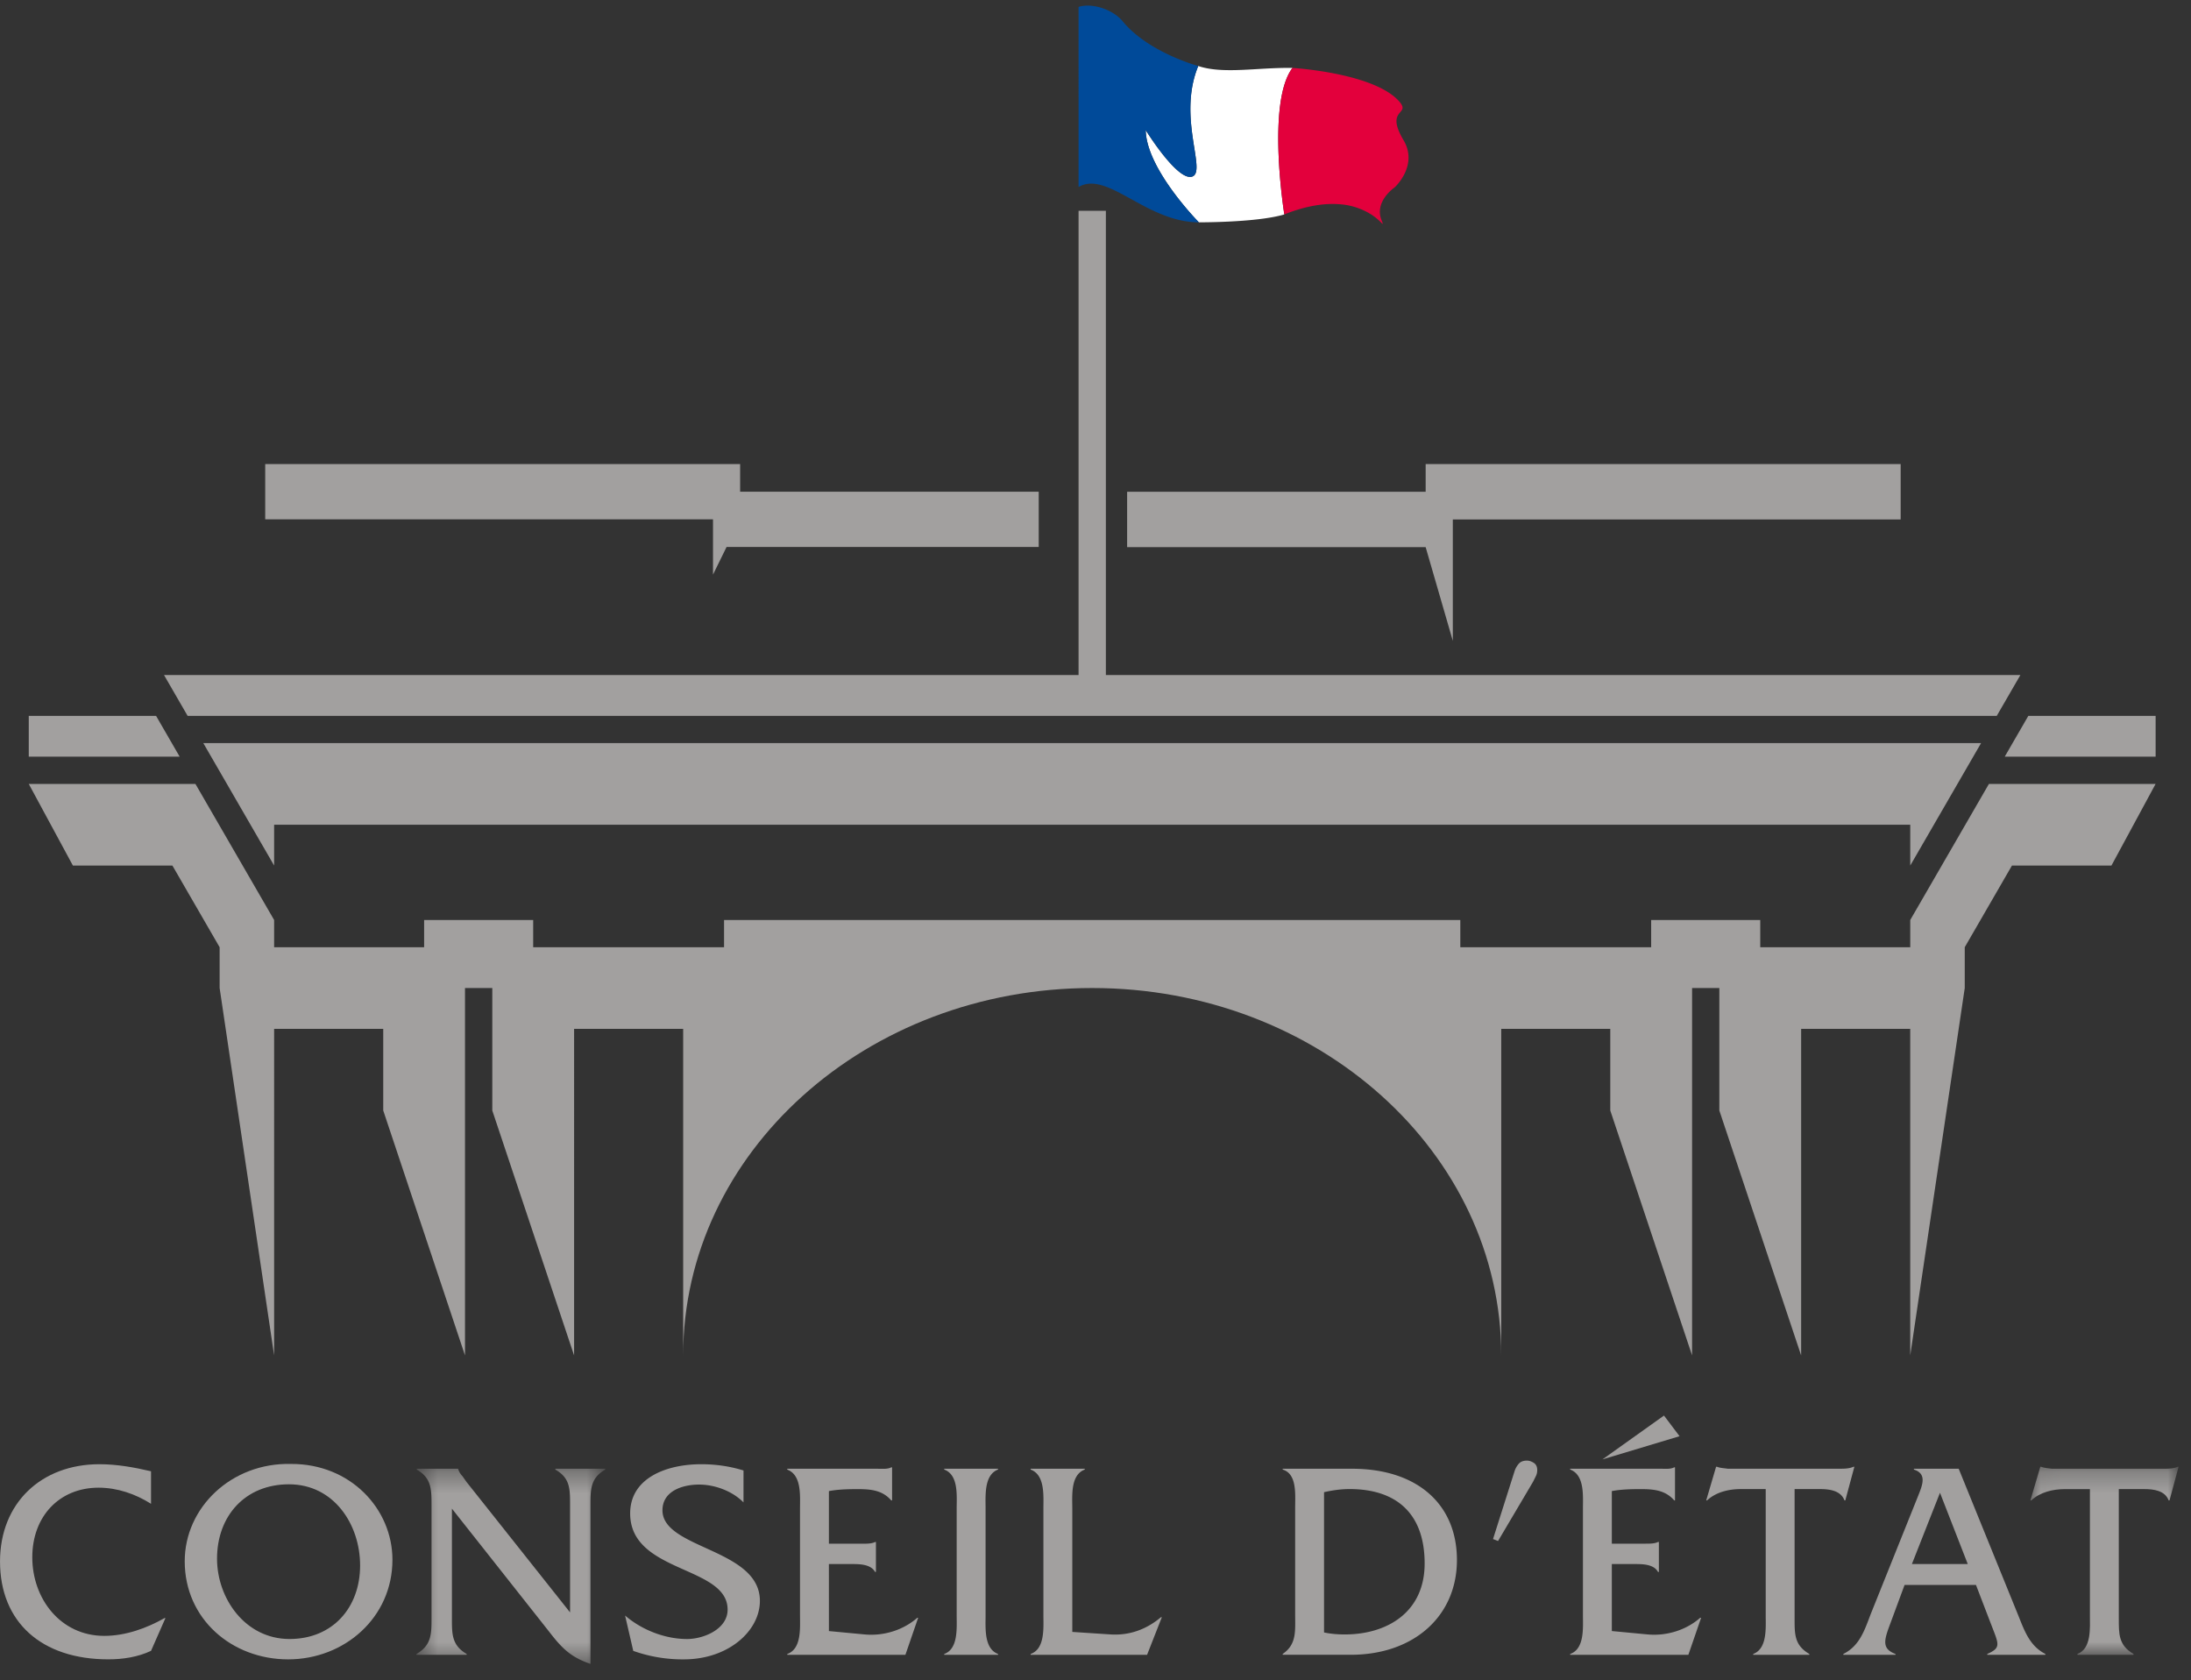 <svg xmlns="http://www.w3.org/2000/svg" xmlns:xlink="http://www.w3.org/1999/xlink" width="103" height="79" viewBox="0 0 103 79"><rect x="0" y="0" width="103" height="79" fill="#333333" stroke="none"/><defs><path id="a" d="M9.37 9.523H.498V.349H9.37v9.174z"/><path id="c" d="M7.006.256v8.84H.04V.256h6.966z"/></defs><g fill="none" fill-rule="evenodd"><path fill="#A2A09F" d="M33.519 27.013l.637-1.298h14.675v-2.598H34.794v-1.299H12.468v2.598h21.051m19.468 1.307h14.034l1.277 4.407v-5.708h21.053v-2.604h-22.33v1.301H52.987"/><path fill="#FFF" d="M60.76 3.193c-1.632-.028-3.25.307-4.43-.09-.993 2.407.41 4.952-.28 5.197a.304.304 0 0 1-.134.016c-.733-.06-2.055-2.197-2.055-2.197.027 1.834 2.5 4.333 2.5 4.333.499 0 2.837-.021 4.016-.371 0 0-.849-5.265.384-6.888"/><path fill="#E3003C" d="M60.926 3.206l-.167-.013c-1.23 1.623-.383 6.887-.383 6.887 1.077-.428 1.934-.532 2.605-.478a3.2 3.2 0 0 1 1.52.506c.32.215.473.416.5.417.014 0-.007-.053-.058-.184-.343-.882.618-1.53.618-1.53s1.127-1.02.423-2.215c-.907-1.527.383-1.171-.213-1.834-1.04-1.174-4.096-1.495-4.845-1.556"/><path fill="#004A99" d="M52.763.985c1.214 1.488 3.569 2.118 3.569 2.118-.995 2.408.407 4.952-.282 5.196a.306.306 0 0 1-.135.018c-.732-.06-2.053-2.199-2.053-2.199.025 1.834 2.5 4.334 2.5 4.334-2.482 0-4.305-2.457-5.658-1.66V.325c.63-.2 1.595.112 2.06.659"/><path fill="#A2A09F" d="M7.1 70.697c-.733-.464-1.586-.758-2.466-.758-1.837 0-3.116 1.343-3.116 3.272 0 1.953 1.332 3.695 3.383 3.695.999 0 1.997-.36 2.837-.838h.04L7.1 77.61c-.626.293-1.318.399-2.012.399-3.143 0-5.087-1.755-5.087-4.6 0-2.752 1.944-4.573 4.674-4.573.813 0 1.638.146 2.425.332m3.103 4.109c0 1.861 1.319 3.776 3.409 3.776 2.025 0 3.317-1.476 3.317-3.457 0-1.94-1.24-3.816-3.343-3.816-2.064 0-3.383 1.49-3.383 3.497m8.246.053c0 2.712-2.252 4.68-4.903 4.68-2.639 0-4.862-1.888-4.862-4.612 0-2.528 2.198-4.642 4.995-4.575 2.798-.013 4.77 2.114 4.77 4.507"/><g transform="translate(19.082 68.7)"><mask id="b" fill="#fff"><use href="#a"/></mask><path fill="#A2A09F" d="M2.163 7.369c0 .743-.013 1.276.693 1.687v.04H.498v-.04c.706-.411.706-.944.706-1.687V2.064c0-.744 0-1.276-.693-1.675v-.04h1.945v.012a.83.83 0 0 0 .2.334l.187.266 4.874 6.142v-5.04c0-.743.013-1.275-.691-1.674v-.04H9.37v.04c-.694.399-.694.93-.694 1.675v7.459c-.946-.32-1.358-.758-1.944-1.516L2.163 2.224" mask="url(#b)"/></g><path fill="#A2A09F" d="M34.952 70.631c-.52-.531-1.346-.838-2.091-.838-.76 0-1.718.294-1.718 1.21 0 1.823 4.58 1.796 4.58 4.256 0 1.421-1.49 2.751-3.569 2.751a6.92 6.92 0 0 1-2.384-.398l-.385-1.663c.785.678 1.876 1.105 2.916 1.105.759 0 1.904-.452 1.904-1.384 0-2.074-4.581-1.702-4.581-4.52 0-1.676 1.718-2.314 3.343-2.314.666 0 1.345.094 1.985.294m4.015 7.55l1.69.159c.88.08 1.8-.199 2.466-.784h.04l-.6 1.742H37.01v-.04c.678-.24.599-1.224.599-1.822v-5.012c0-.612.08-1.581-.6-1.833v-.04h4.262c.227 0 .453.025.626-.067h.04v1.554h-.04c-.412-.478-.958-.53-1.572-.53-.465 0-.933.012-1.358.093v2.473h1.585c.213 0 .427 0 .586-.08h.04V73.9h-.04c-.214-.384-.773-.371-1.185-.371h-.986m6.007-2.606c0-.613.094-1.582-.586-1.836v-.038h2.53v.038c-.665.254-.585 1.238-.585 1.836v5.011c0 .598-.08 1.57.586 1.823v.04h-2.53v-.04c.666-.24.585-1.225.585-1.823m7.246.905c.906.053 1.693-.253 2.358-.811h.041l-.694 1.768h-5.473v-.04c.679-.24.599-1.224.599-1.821v-5.012c0-.612.08-1.582-.6-1.835v-.04h2.544v.04c-.679.253-.586 1.237-.586 1.835v5.797m11.835.026c.32.066.64.093.972.093 1.986 0 3.757-1.037 3.757-3.337 0-2.327-1.305-3.498-3.53-3.498-.399 0-.799.056-1.199.147v6.595zm-1.358-5.877c0-.61.093-1.582-.586-1.78v-.04h3.263c3.039 0 4.928 1.648 4.928 4.293 0 2.62-2.01 4.453-4.994 4.453H60.3v-.04c.666-.451.586-1.09.586-1.873V70.87zm17.339-4.32l.732.97-3.623 1.09 2.89-2.06zm-2.452 10.13l1.692.16c.878.08 1.799-.2 2.463-.784h.043l-.6 1.742h-5.556v-.04c.68-.24.6-1.225.6-1.823v-5.011c0-.613.08-1.582-.6-1.836v-.038h4.264c.226 0 .452.026.626-.067h.038v1.554h-.038c-.412-.477-.96-.53-1.572-.53-.468 0-.933.013-1.36.093v2.472h1.586c.212 0 .425 0 .586-.08h.04v1.41h-.04c-.213-.387-.772-.372-1.186-.372h-.986v3.15zm8.592-.611c0 .758-.013 1.276.693 1.688v.04H82.42v-.04c.666-.252.587-1.223.587-1.82v-5.931h-1.173c-.573 0-1.172.147-1.584.532h-.04l.465-1.582h.04c.161.065.334.065.506.093h5.302c.226 0 .439-.013.611-.093h.041l-.426 1.582h-.04c-.172-.465-.707-.532-1.144-.532h-1.2m6.835.173l-1.32 3.35h2.625L91.2 70.18zm-1.665 4.334l-.693 1.875c-.279.744-.373 1.13.267 1.37v.039h-2.452v-.04c.774-.386 1-1.13 1.292-1.888l2.224-5.544c.188-.478.44-1.037-.199-1.235v-.04h2.106l2.77 6.82c.307.757.545 1.501 1.305 1.887v.04h-2.732v-.04c.654-.291.548-.439.189-1.369l-.72-1.875h-3.357z"/><g transform="translate(95.41 68.7)"><mask id="d" fill="#fff"><use href="#c"/></mask><path fill="#A2A09F" d="M4.196 7.369c0 .758-.013 1.276.692 1.687v.04H2.251v-.04c.667-.251.587-1.223.587-1.82v-5.93H1.665c-.573 0-1.172.147-1.585.531H.04L.506.256h.04c.16.065.334.065.508.093h5.3c.227 0 .44-.013.612-.093h.04L6.58 1.837h-.04c-.173-.464-.707-.532-1.147-.532H4.196" mask="url(#d)"/></g><path fill="#A2A09F" d="M7.337 33.654H1.352v1.919h7.094m85.423-1.919l1.11-1.918H51.988V9.91h-1.284v21.826H7.711l1.109 1.918m80.982 9.596v1.281H82.75v-1.28h-5.128v1.28H68.65v-1.28H34.038v1.28h-8.973v-1.28h-5.127v1.28h-7.051v-1.28l-3.7-6.397H1.352l2.075 3.838h4.678l2.22 3.84v1.917l2.562 17.273V48.368h5.129v3.839l3.844 11.515V46.45h1.283v5.758l3.846 11.515V48.368h5.127v15.354c0-9.54 8.609-17.273 19.228-17.273 10.619 0 19.23 7.734 19.23 17.273V48.368H75.7v3.839l3.846 11.515V46.45h1.281v5.758l3.846 11.515V48.368h5.128v15.354l2.563-17.273v-1.918l2.219-3.839h4.677l2.076-3.838H93.5m1.853-3.2l-1.11 1.919h7.094v-1.919"/><path fill="#A2A09F" d="M93.132 34.934H9.557l3.33 5.757v-1.919h76.915v1.919M71.384 68.83c.087-.11.218-.164.396-.164.104 0 .212.035.32.104.112.071.166.185.166.342a.632.632 0 0 1-.066.288 31.45 31.45 0 0 0-.131.263l-1.645 2.783-.236-.092 1.012-3.19a1 1 0 0 1 .184-.334"/></g></svg>